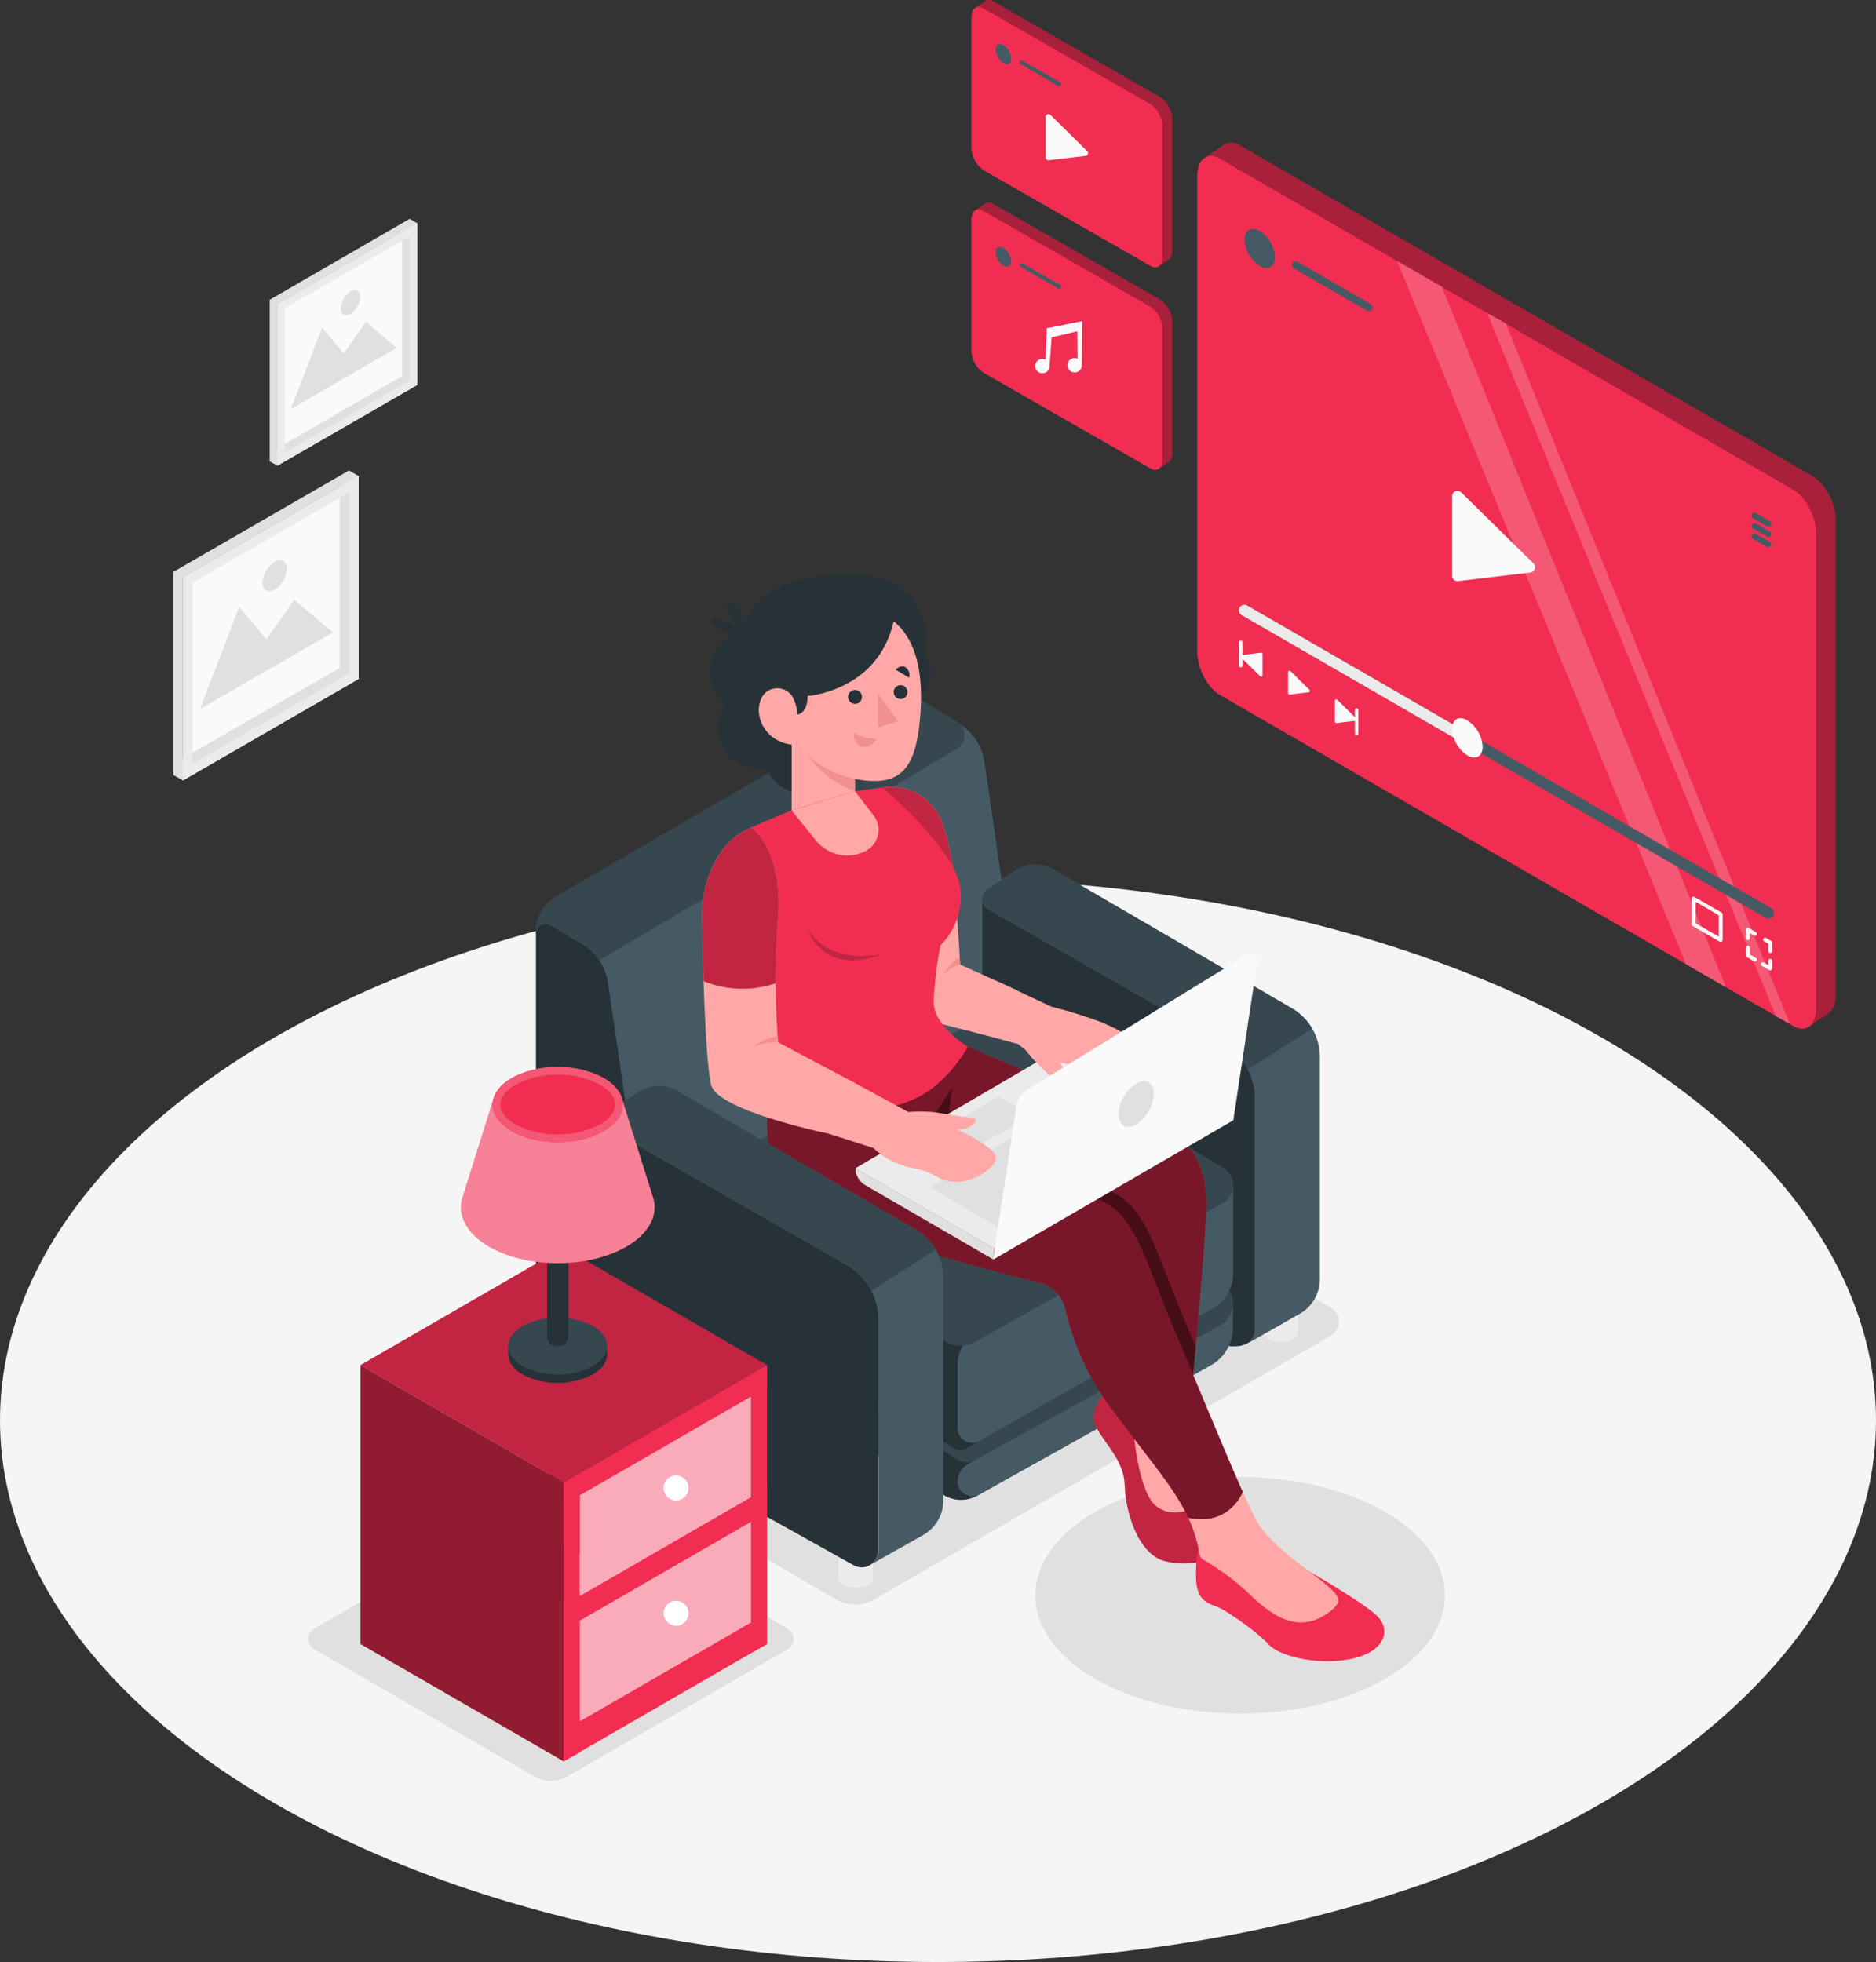 <svg xmlns="http://www.w3.org/2000/svg" width="353.629" height="369.758" viewBox="0 0 353.629 369.758">
  <rect x="0" y="0" width="353.629" height="369.758" fill="#333333" stroke="none"/>
  <g id="Media_player-amico" data-name="Media player-amico" transform="translate(-30.86 -26.99)">
    <g id="freepik--Floor--inject-4" transform="translate(30.86 192.581)">
      <ellipse id="Ellipse_163" data-name="Ellipse 163" cx="176.814" cy="102.083" rx="176.814" ry="102.083" fill="#f5f5f5"/>
    </g>
    <g id="freepik--Shadows--inject-4" transform="translate(88.985 232.289)">
      <path id="Path_6265" data-name="Path 6265" d="M151.755,429.31l41.472-23.947a2.259,2.259,0,0,0,0-3.905L151.755,377.51a6.285,6.285,0,0,0-6.261,0l-41.472,23.947a2.259,2.259,0,0,0,0,3.905l41.472,23.947A6.285,6.285,0,0,0,151.755,429.31Z" transform="translate(-102.898 -299.829)" fill="#e0e0e0"/>
      <path id="Path_6266" data-name="Path 6266" d="M216.533,377.559l86.035-49.678a3.09,3.09,0,0,0,0-5.35l-68.784-40.117a7.205,7.205,0,0,0-7.262,0l-86.011,49.662a3.09,3.09,0,0,0,0,5.349L209.3,377.543a7.205,7.205,0,0,0,7.229.016Z" transform="translate(-109.865 -281.433)" fill="#e0e0e0"/>
      <ellipse id="Ellipse_164" data-name="Ellipse 164" cx="38.608" cy="22.285" rx="38.608" ry="22.285" transform="translate(137.03 73.074)" fill="#e0e0e0"/>
    </g>
    <g id="freepik--Pictures--inject-4" transform="translate(63.546 68.22)">
      <path id="Path_6267" data-name="Path 6267" d="M106.721,138.14v38.245L73.6,195.515V157.262l33.121-19.122Z" transform="translate(-71.801 -89.688)" fill="#fafafa"/>
      <path id="Path_6268" data-name="Path 6268" d="M102.708,139.956v34.13L73.169,191.119V157.013l29.539-17.057m1.791-3.106L71.37,155.981v38.277l1.8,1.033,33.121-19.122V137.923l-1.791-1.041Z" transform="translate(-71.37 -89.439)" fill="#e0e0e0"/>
      <path id="Path_6269" data-name="Path 6269" d="M104.93,141.254V175.36L75.391,192.409V158.3l29.539-17.041m1.791-3.106L73.6,157.262v38.245l33.121-19.122V138.14Z" transform="translate(-71.801 -89.688)" fill="#ebebeb"/>
      <path id="Path_6270" data-name="Path 6270" d="M102.631,173.222,77.57,187.689l7.4-19.268,5.132,6.092,5.236-7.463Z" transform="translate(-72.568 -95.272)" fill="#e0e0e0"/>
      <ellipse id="Ellipse_165" data-name="Ellipse 165" cx="3.235" cy="1.864" rx="3.235" ry="1.864" transform="translate(15.852 69.121) rotate(-60)" fill="#e0e0e0"/>
      <path id="Path_6271" data-name="Path 6271" d="M122.032,79.11v30.475L95.64,124.818V94.351L122.032,79.11Z" transform="translate(-76.058 -78.287)" fill="#fafafa"/>
      <path id="Path_6272" data-name="Path 6272" d="M118.834,80.567v27.175L95.3,121.321V94.154l23.536-13.587m1.428-2.477L93.87,93.348v30.467l1.428.807,26.392-15.233V78.921l-1.428-.807Z" transform="translate(-75.716 -78.09)" fill="#e0e0e0"/>
      <path id="Path_6273" data-name="Path 6273" d="M120.6,81.585V108.76L97.068,122.347V95.156L120.6,81.569m1.428-2.469L95.64,94.35v30.467l26.392-15.233V79.116Z" transform="translate(-76.058 -78.285)" fill="#ebebeb"/>
      <path id="Path_6274" data-name="Path 6274" d="M118.772,107.064,98.81,118.594l5.89-15.346,4.091,4.849,4.171-5.947Z" transform="translate(-76.67 -82.737)" fill="#e0e0e0"/>
      <path id="Path_6275" data-name="Path 6275" d="M114.127,96.068a4.034,4.034,0,0,1-1.823,3.155c-1.009.581-1.824.1-1.824-1.057a4.034,4.034,0,0,1,1.824-3.155C113.32,94.43,114.127,94.906,114.127,96.068Z" transform="translate(-78.924 -81.31)" fill="#e0e0e0"/>
    </g>
    <g id="freepik--Character--inject-4" transform="translate(131.87 135.181)">
      <path id="Path_6276" data-name="Path 6276" d="M226.71,388.33V394.1a1.614,1.614,0,0,0,.96,1.339,5.091,5.091,0,0,0,4.631,0,1.614,1.614,0,0,0,.96-1.339V388.33Z" transform="translate(-169.698 -204.972)" fill="#ebebeb"/>
      <path id="Path_6277" data-name="Path 6277" d="M326.05,331v5.769a1.614,1.614,0,0,0,.96,1.339,5.148,5.148,0,0,0,4.631,0,1.614,1.614,0,0,0,.96-1.339V331Z" transform="translate(-188.885 -193.899)" fill="#ebebeb"/>
      <path id="Path_6278" data-name="Path 6278" d="M166.49,353.41v5.777a1.614,1.614,0,0,0,.96,1.339,5.148,5.148,0,0,0,4.631,0,1.614,1.614,0,0,0,.96-1.339V353.41Z" transform="translate(-158.066 -198.227)" fill="#ebebeb"/>
      <path id="Path_6279" data-name="Path 6279" d="M233.127,202.85l-66.227,36.1v62.814l82.138-44.046Z" transform="translate(-158.146 -169.148)" fill="#455a64"/>
      <path id="Path_6280" data-name="Path 6280" d="M302.66,255.476h0l-4.139-2.38L258.38,230.149a2.283,2.283,0,0,1-.145-3.881l2.6-1.743-3.227-22.2a10.215,10.215,0,0,0-4.841-7.262l-5.914-3.55a1.88,1.88,0,0,0-2.84,1.614v80.855a7.843,7.843,0,0,0,4.034,6.842l55.842,31.185a3.058,3.058,0,0,0,2.969,0h0l.218-.121a3.1,3.1,0,0,0,1.468-2.646V265.627A11.723,11.723,0,0,0,302.66,255.476Z" transform="translate(-173.039 -166.908)" fill="#455a64"/>
      <path id="Path_6281" data-name="Path 6281" d="M156.05,234.441v-.557a7.568,7.568,0,0,1,3.767-6.543l63.969-37.164a4.575,4.575,0,0,1,4.664,0l6.923,4.171a3.018,3.018,0,0,1,0,5.188L168.04,239.355Z" transform="translate(-156.05 -166.577)" fill="#37474f"/>
      <path id="Path_6282" data-name="Path 6282" d="M260.35,236.8v63.451l44.6,20.405a6.4,6.4,0,0,0,5.8-.242l6.729-3.8V263.233Z" transform="translate(-176.195 -175.705)" fill="#263238"/>
      <path id="Path_6283" data-name="Path 6283" d="M245.981,361.872l35.284-19.784a11.191,11.191,0,0,0,.323-19.365L246.473,301.47a.629.629,0,0,0-.621,0l-54.576,30.168a.621.621,0,0,0,0,1.073l48.411,29.047a6.35,6.35,0,0,0,6.293.113Z" transform="translate(-162.794 -188.18)" fill="#263238"/>
      <path id="Path_6284" data-name="Path 6284" d="M254.57,365.031a2.792,2.792,0,0,0,4.163,2.421l43.57-24.286a8.182,8.182,0,0,0,4.188-7.141V331.74L256.531,361.8a3.744,3.744,0,0,0-1.936,3.276Z" transform="translate(-175.079 -194.042)" fill="#455a64"/>
      <path id="Path_6285" data-name="Path 6285" d="M245.779,353.29l46.16-25.384a4.712,4.712,0,0,0,.234-8.117L247.634,291.84,191.8,322.694l50.848,30.6a3.106,3.106,0,0,0,3.131,0Z" transform="translate(-162.955 -186.336)" fill="#37474f"/>
      <path id="Path_6286" data-name="Path 6286" d="M243.578,350.633l46.612-26.441L246.014,288.82,190.18,319.682l51.494,30.927A1.9,1.9,0,0,0,243.578,350.633Z" transform="translate(-162.642 -185.752)" fill="#263238"/>
      <path id="Path_6287" data-name="Path 6287" d="M254.57,337.409v12.063a2.792,2.792,0,0,0,4.163,2.421l43.893-24.924a7.681,7.681,0,0,0,3.9-6.7V303.19L257.6,332.083a6.164,6.164,0,0,0-3.026,5.325Z" transform="translate(-175.079 -188.528)" fill="#455a64"/>
      <path id="Path_6288" data-name="Path 6288" d="M245.514,325.836l46.62-26.118a3.825,3.825,0,0,0,.1-6.616L246.014,265.12,190.18,295.982l49.6,29.781A5.7,5.7,0,0,0,245.514,325.836Z" transform="translate(-162.642 -181.175)" fill="#37474f"/>
      <path id="Path_6289" data-name="Path 6289" d="M273.824,229.884a6.979,6.979,0,0,0-7.391.234l-2.477,1.662-2.6,1.743a2.283,2.283,0,0,0,.145,3.881l40.141,22.947,4.034,2.292c.065,0,.121.089.194.121a11.934,11.934,0,0,1,5.834,10.529v43.272a3.1,3.1,0,0,1-1.468,2.647l9.916-5.6a7.5,7.5,0,0,0,3.816-6.527V265.127a10.537,10.537,0,0,0-5.228-9.1Z" transform="translate(-176.195 -174.186)" fill="#455a64"/>
      <path id="Path_6290" data-name="Path 6290" d="M318.7,256.042l-44.877-26.158a6.979,6.979,0,0,0-7.391.234l-2.477,1.662-2.6,1.743a2.283,2.283,0,0,0,.145,3.881l40.141,22.947,4.034,2.292c.065,0,.121.089.194.121a10.933,10.933,0,0,1,4.5,4.841l12.143-7.77a10.611,10.611,0,0,0-3.816-3.792Z" transform="translate(-176.195 -174.186)" fill="#37474f"/>
      <path id="Path_6291" data-name="Path 6291" d="M204.112,174.514s-1.759-13.434,20.349-13.434c18.429,0,17.751,19.873,5.971,25.585Z" transform="translate(-165.327 -161.08)" fill="#263238"/>
      <circle id="Ellipse_166" data-name="Ellipse 166" cx="7.722" cy="7.722" r="7.722" transform="translate(32.887 10.739)" fill="#263238"/>
      <path id="Path_6292" data-name="Path 6292" d="M245.386,182.455a6.213,6.213,0,1,1-6.2-6.2,6.213,6.213,0,0,1,6.2,6.2Z" transform="translate(-170.905 -164.01)" fill="#263238"/>
      <circle id="Ellipse_167" data-name="Ellipse 167" cx="7.722" cy="7.722" r="7.722" transform="translate(34.299 21.164)" fill="#263238"/>
      <circle id="Ellipse_168" data-name="Ellipse 168" cx="7.722" cy="7.722" r="7.722" transform="translate(42.892 25.981)" fill="#263238"/>
      <path id="Path_6293" data-name="Path 6293" d="M291.77,352.9,307.4,373.66l-4.341,3.429s-6.261-1.307-8.464-9.585a98.7,98.7,0,0,1-2.824-14.6Z" transform="translate(-182.264 -198.129)" fill="#ffa8a7"/>
      <path id="Path_6294" data-name="Path 6294" d="M289.3,351.15s-4.333,3.929-2.421,7.455,5.245,6.35,5.349,10.989,2.421,12.91,7.56,14.217,10.174-.484,10.078-2.308-3.526-8.182-3.526-8.182-4.728,2.929-8.214.1-4.293-14.717-4.293-14.717Z" transform="translate(-181.226 -197.791)" fill="#f12e52"/>
      <path id="Path_6295" data-name="Path 6295" d="M289.3,351.15s-4.333,3.929-2.421,7.455,5.245,6.35,5.349,10.989,2.421,12.91,7.56,14.217,10.174-.484,10.078-2.308-3.526-8.182-3.526-8.182-4.728,2.929-8.214.1-4.293-14.717-4.293-14.717Z" transform="translate(-181.226 -197.791)" opacity="0.2"/>
      <path id="Path_6296" data-name="Path 6296" d="M250.584,271.48s34.8,14.725,37.624,16.137,7.762,4.034,7.262,15.33-3.332,39.447-3.332,39.447l-19.082-36.7L223.78,282.251Z" transform="translate(-169.132 -182.403)" fill="#f12e52"/>
      <path id="Path_6297" data-name="Path 6297" d="M250.584,271.48s34.8,14.725,37.624,16.137,7.762,4.034,7.262,15.33-3.332,39.447-3.332,39.447l-19.082-36.7L223.78,282.251Z" transform="translate(-169.132 -182.403)" opacity="0.5"/>
      <path id="Path_6298" data-name="Path 6298" d="M296.918,330.571c-.742,8.02-1.4,14.523-1.4,14.523L276.44,308.4l-35.13-16.694,7.98-6.245c11.231,5.648,27.538,13.821,32.4,16.315,6.2,3.171,8.117,12.159,13.458,24.641C295.716,327.739,296.313,329.135,296.918,330.571Z" transform="translate(-172.517 -185.103)" fill="#f12e52"/>
      <path id="Path_6299" data-name="Path 6299" d="M296.918,330.571c-.742,8.02-1.4,14.523-1.4,14.523L276.44,308.4l-35.13-16.694,7.98-6.245c11.231,5.648,27.538,13.821,32.4,16.315,6.2,3.171,8.117,12.159,13.458,24.641C295.716,327.739,296.313,329.135,296.918,330.571Z" transform="translate(-172.517 -185.103)" opacity="0.7"/>
      <path id="Path_6300" data-name="Path 6300" d="M252.57,280.78l-3.591,5.43,2.808.428Z" transform="translate(-173.999 -184.199)" fill="#f12e52"/>
      <path id="Path_6301" data-name="Path 6301" d="M252.57,280.78l-3.591,5.43,2.808.428Z" transform="translate(-173.999 -184.199)" opacity="0.7"/>
      <path id="Path_6302" data-name="Path 6302" d="M310.76,388.77s-.5.807-.5,5.035,1.614,5.027,3.752,5.785,8.246,5.22,9.949,7.181,8.5,4.034,15.225,2.8,8.157-5.648,4.914-8.464-12.458-8.069-12.458-8.069Z" transform="translate(-185.835 -205.057)" fill="#f12e52"/>
      <path id="Path_6303" data-name="Path 6303" d="M210.816,281.429,225.791,278s41.577,20.849,47.774,24.028,8.117,12.159,13.458,24.641c4.034,9.392,9.263,22.277,12.724,30.015,0,0-2.461,6.536-10.263,4.9h0c-2.646-5.769-7.318-10.933-14.1-20.091a50.111,50.111,0,0,1-9.069-19.155,6.729,6.729,0,0,0-4.978-5.156c-6.866-1.67-20.849-5.285-35.615-10.376C204.926,299.608,210.816,281.429,210.816,281.429Z" transform="translate(-166.479 -183.662)" fill="#f12e52"/>
      <path id="Path_6304" data-name="Path 6304" d="M210.816,281.429,225.791,278s41.577,20.849,47.774,24.028,8.117,12.159,13.458,24.641c4.034,9.392,9.263,22.277,12.724,30.015,0,0-2.461,6.536-10.263,4.9h0c-2.646-5.769-7.318-10.933-14.1-20.091a50.111,50.111,0,0,1-9.069-19.155,6.729,6.729,0,0,0-4.978-5.156c-6.866-1.67-20.849-5.285-35.615-10.376C204.926,299.608,210.816,281.429,210.816,281.429Z" transform="translate(-166.479 -183.662)" opacity="0.5"/>
      <path id="Path_6305" data-name="Path 6305" d="M318.761,375.48c1.138,2.55,2.09,4.543,2.735,5.648,2.606,4.535,10.223,9.448,12.91,11.764s3.227,3.227.694,5.164c-6.455,4.97-12.1-.452-15.734-3.929A45.246,45.246,0,0,0,311.4,388.3a1.614,1.614,0,0,1-.807-1.138,26.95,26.95,0,0,0-2.106-6.81h0C316.3,382.016,318.761,375.48,318.761,375.48Z" transform="translate(-185.493 -202.49)" fill="#ffa8a7"/>
      <path id="Path_6306" data-name="Path 6306" d="M230.68,293.772l26.182,15.112,43.522-25.166L274.21,268.3Z" transform="translate(-170.464 -181.789)" fill="#ebebeb"/>
      <path id="Path_6307" data-name="Path 6307" d="M258.166,292.332l9.819-5.672-6.156-3.55-9.819,5.672Z" transform="translate(-174.584 -184.649)" fill="#e0e0e0"/>
      <path id="Path_6308" data-name="Path 6308" d="M261.342,308.311l-13.232-7.786,25.852-15.645Z" transform="translate(-173.831 -184.991)" fill="#e0e0e0"/>
      <path id="Path_6309" data-name="Path 6309" d="M262.255,256.05l10.489,4.906a93.276,93.276,0,0,1,9.239,2.856s7.262,2.985,7.617,4.938-5.47,6.657-10.562,4.365a16.83,16.83,0,0,0-4.252-1.541,15.076,15.076,0,0,1-8.367-3.582l-8.48-2.3S253.581,257.26,262.255,256.05Z" transform="translate(-175.518 -179.423)" fill="#ffa8a7"/>
      <path id="Path_6310" data-name="Path 6310" d="M271.353,273.263c1.218,1.3,4.672,4.575,5.43,5.527s2.534-1.493-.589-5.124a29.272,29.272,0,0,1-7.544-4.107,30.386,30.386,0,0,0,2.7,3.7Z" transform="translate(-177.798 -182.032)" fill="#ffa8a7"/>
      <path id="Path_6311" data-name="Path 6311" d="M237,210.889h0a10.3,10.3,0,0,1,11.377,6.9,45.329,45.329,0,0,1,2.122,10.287c.912,10.788,1.162,16.177,1.162,16.177l10.836,4.914s-5.85.282-5.454,8.545l-13.5-3.4Z" transform="translate(-171.685 -170.676)" fill="#ffa8a7"/>
      <path id="Path_6312" data-name="Path 6312" d="M250.813,231.876q-.145-1.767-.315-3.8a45.329,45.329,0,0,0-2.122-10.287,10.3,10.3,0,0,0-11.377-6.9l3.962,26.312Z" transform="translate(-171.685 -170.676)" fill="#f12e52"/>
      <path id="Path_6313" data-name="Path 6313" d="M250.813,231.876q-.145-1.767-.315-3.8a45.329,45.329,0,0,0-2.122-10.287,10.3,10.3,0,0,0-11.377-6.9l3.962,26.312Z" transform="translate(-171.685 -170.676)" opacity="0.2"/>
      <path id="Path_6314" data-name="Path 6314" d="M254.4,251.969a7.52,7.52,0,0,0-3.227,1.969s1.307-2.485,3.139-3.227Z" transform="translate(-174.422 -178.392)" fill="#f28f8f"/>
      <path id="Path_6315" data-name="Path 6315" d="M213.989,215.2l-7.609,3.227v22.293a49.38,49.38,0,0,1,3.808,17.993v11.038s15.54,5.535,27.594-.452c5.842-2.9,9.448-9.529,9.448-9.529s-6.455-3.776-6.455-8.391a64.144,64.144,0,0,1,1.283-10.731,12.91,12.91,0,0,0,3.7-10.812c-.855-7.359-14.709-18.929-14.709-18.929l-5.164.71Z" transform="translate(-165.771 -170.704)" fill="#f12e52"/>
      <path id="Path_6316" data-name="Path 6316" d="M215.81,211.917l11.933-3.574V193.9H215.81Z" transform="translate(-167.592 -167.419)" fill="#ffa8a7"/>
      <path id="Path_6317" data-name="Path 6317" d="M227.973,208.337A19.211,19.211,0,0,1,217,197.9V193.87h10.973Z" transform="translate(-167.822 -167.413)" fill="#f28f8f"/>
      <path id="Path_6318" data-name="Path 6318" d="M229.915,169.59s10.917.637,9.561,19.3c-.621,8.633-2.638,13.1-9.287,12.773-7.528-.371-18.219-5.543-17.517-20.309S229.915,169.59,229.915,169.59Z" transform="translate(-166.98 -162.675)" fill="#ffa8a7"/>
      <path id="Path_6319" data-name="Path 6319" d="M214.876,188.741s2.993.807,2.993-3.5c0,0,13.3-.9,16.234-14.1,0,0-1.315-3.954-9.618-3.954s-15.282,7.342-13.111,17.436Z" transform="translate(-166.658 -162.26)" fill="#263238"/>
      <path id="Path_6320" data-name="Path 6320" d="M235.99,188.93v6.415l3.752-1.154Z" transform="translate(-171.49 -166.459)" fill="#f28f8f"/>
      <path id="Path_6321" data-name="Path 6321" d="M229,189.457a1.307,1.307,0,1,0,1.307-1.307A1.307,1.307,0,0,0,229,189.457Z" transform="translate(-170.14 -166.308)" fill="#263238"/>
      <path id="Path_6322" data-name="Path 6322" d="M239.64,188.337a1.307,1.307,0,1,0,1.307-1.307A1.307,1.307,0,0,0,239.64,188.337Z" transform="translate(-172.195 -166.092)" fill="#263238"/>
      <path id="Path_6323" data-name="Path 6323" d="M242.618,184.763l-2.558-1.517s.984-1.017,1.961-.4a1.775,1.775,0,0,1,.6,1.92Z" transform="translate(-172.276 -165.245)" fill="#263238"/>
      <path id="Path_6324" data-name="Path 6324" d="M234.57,199.25a6.648,6.648,0,0,1-4.2-1.13s-.29,2.219,1.565,2.638A2.408,2.408,0,0,0,234.57,199.25Z" transform="translate(-170.401 -168.234)" fill="#f28f8f"/>
      <path id="Path_6325" data-name="Path 6325" d="M215.383,193.2a7.261,7.261,0,0,0-.589-3.171,3.348,3.348,0,0,0-2.9-2.267c-3.357-.1-3.808,3.131-3.76,4.284.121,3.018,2.558,6.277,7.108,6.4Z" transform="translate(-166.108 -166.233)" fill="#ffa8a7"/>
      <path id="Path_6326" data-name="Path 6326" d="M227.743,211.8l3.518,4.575a4.446,4.446,0,0,1-1.46,6.657h0a7.6,7.6,0,0,1-9.456-1.985L215.81,215.4Z" transform="translate(-167.592 -170.876)" fill="#ffa8a7"/>
      <path id="Path_6327" data-name="Path 6327" d="M229.3,280l9.981,5.43a29.613,29.613,0,0,1,4.591,0c1.759.21,6.455,1.065,7.657,1.122s.048,2.316-3.123,2.114c0,0,7.157,3.276,7.407,5.245s-5.737,6.455-10.739,3.929a16.2,16.2,0,0,0-4.18-1.719,14.9,14.9,0,0,1-8.214-3.929l-8.367-2.671S220.583,280.863,229.3,280Z" transform="translate(-169.081 -184.049)" fill="#ffa8a7"/>
      <path id="Path_6328" data-name="Path 6328" d="M204.161,220.24s6.059,4.188,5.051,17.057a151.413,151.413,0,0,0,0,23.455l14.556,7.705a11.119,11.119,0,0,0-4.986,9.521s-20.93-4.309-22.18-9.182-1.711-28.191-1.711-32.274S196.592,223.484,204.161,220.24Z" transform="translate(-163.552 -172.506)" fill="#ffa8a7"/>
      <path id="Path_6329" data-name="Path 6329" d="M194.89,236.563c0,1.719.089,6.891.274,12.651a19.477,19.477,0,0,0,13.6.4h0c0-3.59.1-7.818.452-12.321,1.009-12.869-5.051-17.057-5.051-17.057C196.592,223.484,194.89,232.5,194.89,236.563Z" transform="translate(-163.552 -172.506)" fill="#f12e52"/>
      <path id="Path_6330" data-name="Path 6330" d="M194.89,236.563c0,1.719.089,6.891.274,12.651a19.477,19.477,0,0,0,13.6.4h0c0-3.59.1-7.818.452-12.321,1.009-12.869-5.051-17.057-5.051-17.057C196.592,223.484,194.89,232.5,194.89,236.563Z" transform="translate(-163.552 -172.506)" opacity="0.2"/>
      <path id="Path_6331" data-name="Path 6331" d="M211.5,270.172a11.708,11.708,0,0,0-4.68.855,10.053,10.053,0,0,1,4.591-2.017Z" transform="translate(-165.856 -181.926)" fill="#f28f8f"/>
      <path id="Path_6332" data-name="Path 6332" d="M312.669,251.3l-4.51,29.789v.048l-45.184,26.215a.073.073,0,0,1-.1-.073l4.413-28.885a4.316,4.316,0,0,1,2-3l41.367-25.44a1.339,1.339,0,0,1,2.017,1.347Z" transform="translate(-176.682 -178.208)" fill="#fafafa"/>
      <path id="Path_6333" data-name="Path 6333" d="M256.67,317.032l-24.109-13.983a3.7,3.7,0,0,1-1.832-3.179h0l26.182,15.112Z" transform="translate(-170.474 -187.887)" fill="#e0e0e0"/>
      <path id="Path_6334" data-name="Path 6334" d="M292.16,285.757c0,2.122,1.5,2.985,3.34,1.92a7.375,7.375,0,0,0,3.332-5.777c0-2.13-1.493-2.985-3.332-1.928a7.4,7.4,0,0,0-3.34,5.785Z" transform="translate(-182.339 -183.956)" fill="#e0e0e0"/>
      <path id="Path_6335" data-name="Path 6335" d="M233.657,248.713s-9.126,2.485-13.967-4.373C219.69,244.34,222.821,253.191,233.657,248.713Z" transform="translate(-168.342 -177.161)" opacity="0.2"/>
      <path id="Path_6336" data-name="Path 6336" d="M203.928,172.578s-2.219-5.648-3.55-4.962,1.372,4.268,1.372,4.268-4.535-1.775-4.914-.726,5.793,3.413,5.793,3.413Z" transform="translate(-163.924 -162.331)" fill="#263238"/>
      <path id="Path_6337" data-name="Path 6337" d="M227.752,321.934c-.065,0-.113-.081-.178-.113l-4.034-2.291,4.139,2.421Z" transform="translate(-169.085 -191.684)" fill="none"/>
      <path id="Path_6338" data-name="Path 6338" d="M214.72,307.129h0l-4.139-2.421L170.44,281.762a2.283,2.283,0,0,1-.137-3.881l2.59-1.743-3.227-22.189a10.182,10.182,0,0,0-4.841-7.262l-5.914-3.542a1.872,1.872,0,0,0-2.84,1.614v80.879a7.851,7.851,0,0,0,4.034,6.842l55.842,31.185a3.066,3.066,0,0,0,2.961.04h0l.218-.121a3.09,3.09,0,0,0,1.436-2.647V317.279a11.732,11.732,0,0,0-5.842-10.15Z" transform="translate(-156.054 -176.878)" fill="#263238"/>
      <path id="Path_6339" data-name="Path 6339" d="M185.883,281.552a6.963,6.963,0,0,0-7.391.226l-2.485,1.662-2.59,1.743a2.283,2.283,0,0,0,.137,3.881L213.7,312.011l4.034,2.291.194.129a11.909,11.909,0,0,1,5.825,10.489v43.3a3.09,3.09,0,0,1-1.468,2.646l9.924-5.591a7.5,7.5,0,0,0,3.808-6.536V316.787a10.489,10.489,0,0,0-5.22-9.093Z" transform="translate(-159.209 -184.165)" fill="#455a64"/>
      <path id="Path_6340" data-name="Path 6340" d="M230.76,307.71l-44.877-26.158a6.963,6.963,0,0,0-7.391.226l-2.485,1.662-2.59,1.743a2.283,2.283,0,0,0,.137,3.881L213.7,312.011l4.034,2.291.194.129a10.973,10.973,0,0,1,4.51,4.841l12.1-7.762a10.489,10.489,0,0,0-3.776-3.8Z" transform="translate(-159.209 -184.165)" fill="#37474f"/>
    </g>
    <g id="freepik--side-table--inject-4" transform="translate(98.813 262.132)">
      <path id="Path_6341" data-name="Path 6341" d="M197.128,342.624v52.559L158.81,373.059V320.5Z" transform="translate(-123.526 -318.822)" fill="#f12e52"/>
      <path id="Path_6342" data-name="Path 6342" d="M197.128,342.624v52.559L158.81,373.059V320.5Z" transform="translate(-123.526 -318.822)" opacity="0.4"/>
      <path id="Path_6343" data-name="Path 6343" d="M209.326,345.83V398.4l-3.026,1.678V347.516Z" transform="translate(-132.699 -323.714)" fill="#f12e52"/>
      <path id="Path_6344" data-name="Path 6344" d="M153.389,367.954v52.559L115.08,398.4V345.83Z" transform="translate(-115.08 -323.714)" fill="#f12e52"/>
      <path id="Path_6345" data-name="Path 6345" d="M153.389,367.954v52.559L115.08,398.4V345.83Z" transform="translate(-115.08 -323.714)" opacity="0.4"/>
      <path id="Path_6346" data-name="Path 6346" d="M165.594,371.17v52.559l-3.034,1.678V372.848Z" transform="translate(-124.251 -328.608)" fill="#f12e52"/>
      <path id="Path_6347" data-name="Path 6347" d="M162.56,372.142l38.318-22.116v-4.2L162.56,367.954Z" transform="translate(-124.251 -323.714)" fill="#f12e52"/>
      <path id="Path_6348" data-name="Path 6348" d="M162.56,425.868l38.318-22.116V373.56L162.56,395.684Z" transform="translate(-124.251 -329.07)" fill="#f12e52"/>
      <path id="Path_6349" data-name="Path 6349" d="M153.389,362.66l38.318-22.124L153.389,318.42,115.08,340.536Z" transform="translate(-115.08 -318.42)" fill="#f12e52"/>
      <path id="Path_6350" data-name="Path 6350" d="M153.389,362.66l38.318-22.124L153.389,318.42,115.08,340.536Z" transform="translate(-115.08 -318.42)" opacity="0.2"/>
      <path id="Path_6351" data-name="Path 6351" d="M166.32,390.779l32.258-18.622V353.18L166.32,371.8Z" transform="translate(-124.977 -325.134)" fill="#f12e52"/>
      <path id="Path_6352" data-name="Path 6352" d="M166.32,390.779l32.258-18.622V353.18L166.32,371.8Z" transform="translate(-124.977 -325.134)" fill="#fff" opacity="0.6"/>
      <path id="Path_6353" data-name="Path 6353" d="M185.9,373.968a2.348,2.348,0,1,0,2.348-2.348,2.348,2.348,0,0,0-2.348,2.348Z" transform="translate(-128.758 -328.695)" fill="#fff"/>
      <path id="Path_6354" data-name="Path 6354" d="M166.32,420.049l32.258-18.622V382.45L166.32,401.072Z" transform="translate(-124.977 -330.787)" fill="#f12e52"/>
      <path id="Path_6355" data-name="Path 6355" d="M166.32,420.049l32.258-18.622V382.45L166.32,401.072Z" transform="translate(-124.977 -330.787)" fill="#fff" opacity="0.6"/>
      <path id="Path_6356" data-name="Path 6356" d="M185.9,403.238a2.348,2.348,0,1,0,2.348-2.348,2.348,2.348,0,0,0-2.348,2.348Z" transform="translate(-128.758 -334.349)" fill="#fff"/>
    </g>
    <g id="freepik--Lamp--inject-4" transform="translate(117.749 228.071)">
      <path id="Path_6357" data-name="Path 6357" d="M150.021,340.486a5.825,5.825,0,0,1,2.324-2.243,14.579,14.579,0,0,1,13.176,0,5.825,5.825,0,0,1,2.324,2.243h.4v1.565h0c0,1.38-.9,2.751-2.727,3.8a14.529,14.529,0,0,1-13.176,0c-1.823-1.049-2.735-2.421-2.735-3.8h0v-1.565Z" transform="translate(-140.685 -287.884)" fill="#263238"/>
      <path id="Path_6358" data-name="Path 6358" d="M152.347,343.911a14.53,14.53,0,0,0,13.176,0c3.639-2.106,3.639-5.5,0-7.609a14.554,14.554,0,0,0-13.176,0C148.708,338.4,148.708,341.813,152.347,343.911Z" transform="translate(-140.686 -287.509)" fill="#37474f"/>
      <path id="Path_6359" data-name="Path 6359" d="M1.815,0h.4A1.824,1.824,0,0,1,4.034,1.824V44.587H0V1.824A1.824,1.824,0,0,1,1.824,0Z" transform="translate(20.261 52.602) rotate(180)" fill="#263238"/>
      <path id="Path_6360" data-name="Path 6360" d="M138.735,302.572h0c.056-.218.129-.444.21-.662l5.713-18.17h24.278l5.713,18.17c.081.218.153.444.21.662h0c.807,3.179-.928,6.527-5.156,8.972-7.133,4.107-18.687,4.107-25.819,0C139.663,309.1,137.945,305.735,138.735,302.572Z" transform="translate(-138.548 -277.661)" fill="#f12e52"/>
      <path id="Path_6361" data-name="Path 6361" d="M138.735,302.572h0c.056-.218.129-.444.21-.662l5.713-18.17h24.278l5.713,18.17c.081.218.153.444.21.662h0c.807,3.179-.928,6.527-5.156,8.972-7.133,4.107-18.687,4.107-25.819,0C139.663,309.1,137.945,305.735,138.735,302.572Z" transform="translate(-138.548 -277.661)" fill="#fff" opacity="0.4"/>
      <ellipse id="Ellipse_169" data-name="Ellipse 169" cx="12.264" cy="7.076" rx="12.264" ry="7.076" transform="translate(5.98 0.019)" fill="#f12e52"/>
      <path id="Path_6362" data-name="Path 6362" d="M158.225,276.217v1.436a16.2,16.2,0,0,1,7.956,1.88c1.848,1.065,2.872,2.421,2.872,3.76s-1.025,2.687-2.872,3.76a17.751,17.751,0,0,1-15.9,0c-1.848-1.073-2.872-2.421-2.872-3.76s1.025-2.695,2.872-3.76a16.186,16.186,0,0,1,7.948-1.88v-1.444m0,0a17.75,17.75,0,0,0-8.666,2.074c-4.793,2.767-4.793,7.262,0,10.013a19.163,19.163,0,0,0,17.339,0c4.793-2.759,4.793-7.262,0-10.013A17.751,17.751,0,0,0,158.225,276.209Z" transform="translate(-139.981 -276.206)" fill="#f12e52"/>
      <path id="Path_6363" data-name="Path 6363" d="M158.225,276.217v1.436a16.2,16.2,0,0,1,7.956,1.88c1.848,1.065,2.872,2.421,2.872,3.76s-1.025,2.687-2.872,3.76a17.751,17.751,0,0,1-15.9,0c-1.848-1.073-2.872-2.421-2.872-3.76s1.025-2.695,2.872-3.76a16.186,16.186,0,0,1,7.948-1.88v-1.444m0,0a17.75,17.75,0,0,0-8.666,2.074c-4.793,2.767-4.793,7.262,0,10.013a19.163,19.163,0,0,0,17.339,0c4.793-2.759,4.793-7.262,0-10.013A17.751,17.751,0,0,0,158.225,276.209Z" transform="translate(-139.981 -276.206)" fill="#fff" opacity="0.2"/>
    </g>
    <g id="freepik--Screens--inject-4" transform="translate(213.976 26.99)">
      <path id="Path_6364" data-name="Path 6364" d="M426.832,123.162,318.85,60.816a2.616,2.616,0,0,0-3.139,0L312,63.39l2.517,3.123v87.14c0,3.187,1.945,6.891,4.333,8.278l106.916,61.7.2,3.389,3.937-2.695a4.083,4.083,0,0,0,1.267-3.348V131.416C431.164,128.245,429.228,124.542,426.832,123.162Z" transform="translate(-268.276 -33.423)" fill="#f12e52"/>
      <path id="Path_6365" data-name="Path 6365" d="M426.832,123.162,318.85,60.816a2.616,2.616,0,0,0-3.139,0L312,63.39l2.517,3.123v87.14c0,3.187,1.945,6.891,4.333,8.278l106.916,61.7.2,3.389,3.937-2.695a4.083,4.083,0,0,0,1.267-3.348V131.416C431.164,128.245,429.228,124.542,426.832,123.162Z" transform="translate(-268.276 -33.423)" opacity="0.3"/>
      <path id="Path_6366" data-name="Path 6366" d="M422.882,227.381l-107.99-62.346c-2.421-1.38-4.333-5.083-4.333-8.278V67.2c0-3.187,1.945-4.656,4.333-3.227l107.99,62.338c2.421,1.388,4.325,5.091,4.325,8.278v89.561C427.207,227.3,425.271,228.761,422.882,227.381Z" transform="translate(-267.998 -34.027)" fill="#f12e52"/>
      <path id="Path_6367" data-name="Path 6367" d="M411.731,220.474l7.528,4.349L365.7,92.813h0l-8.44-4.873Z" transform="translate(-277.018 -38.762)" fill="#f12e52"/>
      <path id="Path_6368" data-name="Path 6368" d="M411.731,220.474l7.528,4.349L365.7,92.813h0l-8.44-4.873Z" transform="translate(-277.018 -38.762)" fill="#fff" opacity="0.2"/>
      <path id="Path_6369" data-name="Path 6369" d="M432.743,232.624l2.622,1.444L381.8,102.059h0l-3.518-1.969Z" transform="translate(-281.078 -41.109)" fill="#f12e52"/>
      <path id="Path_6370" data-name="Path 6370" d="M432.743,232.624l2.622,1.444L381.8,102.059h0l-3.518-1.969Z" transform="translate(-281.078 -41.109)" fill="#fff" opacity="0.2"/>
      <path id="Path_6371" data-name="Path 6371" d="M327.363,85.783c0,1.832-1.291,2.574-2.88,1.662a6.374,6.374,0,0,1-2.872-4.938c0-1.84,1.291-2.582,2.872-1.662A6.35,6.35,0,0,1,327.363,85.783Z" transform="translate(-270.133 -37.316)" fill="#455a64"/>
      <path id="Path_6372" data-name="Path 6372" d="M347.147,97.406a.742.742,0,0,1-.363-.1L333,89.345a.727.727,0,0,1,.726-1.259l13.781,7.98a.726.726,0,0,1,.266.992.718.718,0,0,1-.629.347Z" transform="translate(-272.263 -38.772)" fill="#455a64"/>
      <path id="Path_6373" data-name="Path 6373" d="M420.118,227.372a.992.992,0,0,1-.516-.137l-98.727-57.02a1.043,1.043,0,1,1,1.041-1.807l98.743,57.02a1.041,1.041,0,0,1-.524,1.945Z" transform="translate(-269.89 -54.277)" fill="#455a64"/>
      <path id="Path_6374" data-name="Path 6374" d="M443.236,149.369a.533.533,0,0,1-.266-.073l-2.655-1.541a.541.541,0,0,1-.194-.742.533.533,0,0,1,.742-.2l2.638,1.525a.541.541,0,0,1-.266,1.033Z" transform="translate(-293.008 -50.118)" fill="#455a64"/>
      <path id="Path_6375" data-name="Path 6375" d="M443.238,151.773a.533.533,0,0,1-.266-.073l-2.646-1.525a.54.54,0,0,1-.194-.742.533.533,0,0,1,.742-.2l2.638,1.525a.541.541,0,0,1-.274,1.017Z" transform="translate(-293.01 -50.586)" fill="#455a64"/>
      <path id="Path_6376" data-name="Path 6376" d="M443.238,154.183a.533.533,0,0,1-.266-.073l-2.646-1.525a.54.54,0,0,1-.194-.742.533.533,0,0,1,.742-.2l2.638,1.525a.541.541,0,0,1-.274,1.017Z" transform="translate(-293.01 -51.051)" fill="#455a64"/>
      <path id="Path_6377" data-name="Path 6377" d="M370.12,142.663v14.983a1.009,1.009,0,0,0,1.122,1l13.612-1.614a1.009,1.009,0,0,0,.589-1.719L371.83,141.929a1,1,0,0,0-1.711.734Z" transform="translate(-279.502 -49.133)" fill="#fafafa"/>
      <path id="Path_6378" data-name="Path 6378" d="M363.374,192.362l-41.488-23.956a1.043,1.043,0,1,0-1.041,1.807l42.529,24.561Z" transform="translate(-269.884 -54.277)" fill="#ebebeb"/>
      <path id="Path_6379" data-name="Path 6379" d="M375.865,200.1c0,1.832-1.283,2.574-2.872,1.662a6.358,6.358,0,0,1-2.872-4.986c0-1.832,1.283-2.574,2.872-1.614a6.342,6.342,0,0,1,2.872,4.938Z" transform="translate(-279.502 -59.39)" fill="#fafafa"/>
      <path id="Path_6380" data-name="Path 6380" d="M331.79,183.936v3.937a.266.266,0,0,0,.3.258l3.574-.411a.266.266,0,0,0,.153-.452l-3.574-3.526a.266.266,0,0,0-.452.194Z" transform="translate(-272.099 -57.251)" fill="#fafafa"/>
      <path id="Path_6381" data-name="Path 6381" d="M342.71,190.606v3.937a.266.266,0,0,0,.29.258l3.582-.411a.266.266,0,0,0,.153-.452l-3.574-3.526a.266.266,0,0,0-.452.194Z" transform="translate(-274.208 -58.54)" fill="#fafafa"/>
      <path id="Path_6382" data-name="Path 6382" d="M347.723,197.457a.315.315,0,0,1-.323-.315v-4.389a.323.323,0,1,1,.646,0v4.389a.315.315,0,0,1-.323.315Z" transform="translate(-275.114 -58.944)" fill="#fafafa"/>
      <path id="Path_6383" data-name="Path 6383" d="M324.826,183.633V179.7a.266.266,0,0,0-.3-.266l-3.582.46a.266.266,0,0,0-.153.452l3.574,3.518a.266.266,0,0,0,.46-.226Z" transform="translate(-269.96 -56.432)" fill="#fafafa"/>
      <path id="Path_6384" data-name="Path 6384" d="M320.643,181.667a.323.323,0,0,1-.323-.323v-4.422a.323.323,0,0,1,.646,0v4.389a.323.323,0,0,1-.323.355Z" transform="translate(-269.883 -55.886)" fill="#fafafa"/>
      <path id="Path_6385" data-name="Path 6385" d="M439.113,246.021a.363.363,0,0,1-.363-.363v-1.614a.371.371,0,0,1,.549-.315l1.347.807a.363.363,0,0,1,.137.492.371.371,0,0,1-.5.137l-.807-.468v.968a.363.363,0,0,1-.363.355Z" transform="translate(-292.758 -68.843)" fill="#fafafa"/>
      <path id="Path_6386" data-name="Path 6386" d="M440.469,250.885a.4.4,0,0,1-.186-.048l-1.347-.807a.363.363,0,0,1-.186-.315v-1.452a.363.363,0,0,1,.726,0v1.243l1.17.678a.363.363,0,0,1,.137.492.347.347,0,0,1-.315.21Z" transform="translate(-292.758 -69.658)" fill="#fafafa"/>
      <path id="Path_6387" data-name="Path 6387" d="M444.009,253.13a.387.387,0,0,1-.186-.056l-1.4-.807a.371.371,0,0,1-.129-.5.363.363,0,0,1,.492-.129l.855.492v-.807a.363.363,0,0,1,.726,0v1.42a.355.355,0,0,1-.186.307.379.379,0,0,1-.177.081Z" transform="translate(-293.434 -70.249)" fill="#fafafa"/>
      <path id="Path_6388" data-name="Path 6388" d="M444.106,248.887a.363.363,0,0,1-.363-.363v-1.372l-.807-.484a.363.363,0,1,1,.363-.629l1.017.589a.355.355,0,0,1,.186.315v1.614a.363.363,0,0,1-.4.331Z" transform="translate(-293.531 -69.289)" fill="#fafafa"/>
      <path id="Path_6389" data-name="Path 6389" d="M431.547,244.958a.371.371,0,0,1-.186-.048l-5.124-2.961a.379.379,0,0,1-.178-.315v-4.841a.379.379,0,0,1,.178-.315.363.363,0,0,1,.363,0l5.124,2.961a.363.363,0,0,1,.186.315V244.6A.371.371,0,0,1,431.547,244.958Zm-4.76-3.534,4.4,2.542v-4.034l-4.365-2.558Z" transform="translate(-290.307 -67.442)" fill="#fafafa"/>
      <path id="Path_6390" data-name="Path 6390" d="M293.6,45.346l-31.548-18.09a1.356,1.356,0,0,0-1.614,0l-1.912,1.356,1.3,1.614V53.544a5.285,5.285,0,0,0,2.219,4.228l31,17.751.1,1.743,2.009-1.38a2.09,2.09,0,0,0,.654-1.719V49.59a5.285,5.285,0,0,0-2.211-4.244Z" transform="translate(-257.949 -26.99)" fill="#f12e52"/>
      <path id="Path_6391" data-name="Path 6391" d="M293.6,45.346l-31.548-18.09a1.356,1.356,0,0,0-1.614,0l-1.912,1.356,1.3,1.614V53.544a5.285,5.285,0,0,0,2.219,4.228l31,17.751.1,1.743,2.009-1.38a2.09,2.09,0,0,0,.654-1.719V49.59a5.285,5.285,0,0,0-2.211-4.244Z" transform="translate(-257.949 -26.99)" opacity="0.3"/>
      <path id="Path_6392" data-name="Path 6392" d="M291.577,77.423l-31.548-18.09a5.285,5.285,0,0,1-2.219-4.228V30.537c0-1.614.992-2.38,2.219-1.67l31.548,18.082a5.317,5.317,0,0,1,2.219,4.236V75.721C293.8,77.383,292.8,78.141,291.577,77.423Z" transform="translate(-257.81 -27.301)" fill="#f12e52"/>
      <path id="Path_6393" data-name="Path 6393" d="M266.4,40.015c0,.936-.654,1.315-1.468.807a3.227,3.227,0,0,1-1.468-2.55c0-.936.654-1.315,1.468-.807A3.227,3.227,0,0,1,266.4,40.015Z" transform="translate(-258.901 -28.969)" fill="#455a64"/>
      <path id="Path_6394" data-name="Path 6394" d="M276.506,45.961a.371.371,0,0,1-.186-.048l-7.044-4.083a.371.371,0,1,1,.371-.637l7.044,4.034a.379.379,0,0,1,.137.508.387.387,0,0,1-.323.226Z" transform="translate(-259.982 -29.719)" fill="#455a64"/>
      <path id="Path_6395" data-name="Path 6395" d="M275.16,54.147v7.665a.516.516,0,0,0,.573.508l6.955-.807a.516.516,0,0,0,.307-.879l-6.955-6.85a.516.516,0,0,0-.879.363Z" transform="translate(-261.161 -32.136)" fill="#fafafa"/>
      <path id="Path_6396" data-name="Path 6396" d="M293.606,92.657l-31.548-18.09a1.372,1.372,0,0,0-1.614,0l-1.9,1.323,1.3,1.614v23.31a5.285,5.285,0,0,0,2.219,4.228l31,17.751.1,1.735,2.009-1.38a2.09,2.09,0,0,0,.654-1.719V96.885a5.3,5.3,0,0,0-2.219-4.228Z" transform="translate(-257.951 -36.129)" fill="#f12e52"/>
      <path id="Path_6397" data-name="Path 6397" d="M293.606,92.657l-31.548-18.09a1.372,1.372,0,0,0-1.614,0l-1.9,1.323,1.3,1.614v23.31a5.285,5.285,0,0,0,2.219,4.228l31,17.751.1,1.735,2.009-1.38a2.09,2.09,0,0,0,.654-1.719V96.885a5.3,5.3,0,0,0-2.219-4.228Z" transform="translate(-257.951 -36.129)" opacity="0.3"/>
      <path id="Path_6398" data-name="Path 6398" d="M291.577,124.729l-31.548-18.09a5.317,5.317,0,0,1-2.219-4.236V77.843c0-1.614.992-2.421,2.219-1.67l31.548,18.09A5.285,5.285,0,0,1,293.8,98.49v24.569C293.8,124.689,292.8,125.439,291.577,124.729Z" transform="translate(-257.81 -36.435)" fill="#f12e52"/>
      <path id="Path_6399" data-name="Path 6399" d="M266.4,87.345c0,.936-.654,1.315-1.468.847a3.227,3.227,0,0,1-1.468-2.55c0-.936.654-1.315,1.468-.807A3.227,3.227,0,0,1,266.4,87.345Z" transform="translate(-258.901 -38.119)" fill="#455a64"/>
      <path id="Path_6400" data-name="Path 6400" d="M276.506,93.273a.371.371,0,0,1-.186-.048l-7.044-4.075a.371.371,0,1,1,.371-.637l7.044,4.034a.379.379,0,0,1,.137.508A.371.371,0,0,1,276.506,93.273Z" transform="translate(-259.982 -38.859)" fill="#455a64"/>
      <path id="Path_6401" data-name="Path 6401" d="M281.559,102l-6.665,1.347-.242,5.9a1.356,1.356,0,1,0,.758,1.21h0l.387-5.4,4.841-1.146.048,5.172a1.347,1.347,0,1,0,.089,2.421,1.364,1.364,0,0,0,.718-1.138h0Z" transform="translate(-260.686 -41.478)" fill="#fafafa"/>
    </g>
  </g>
</svg>
